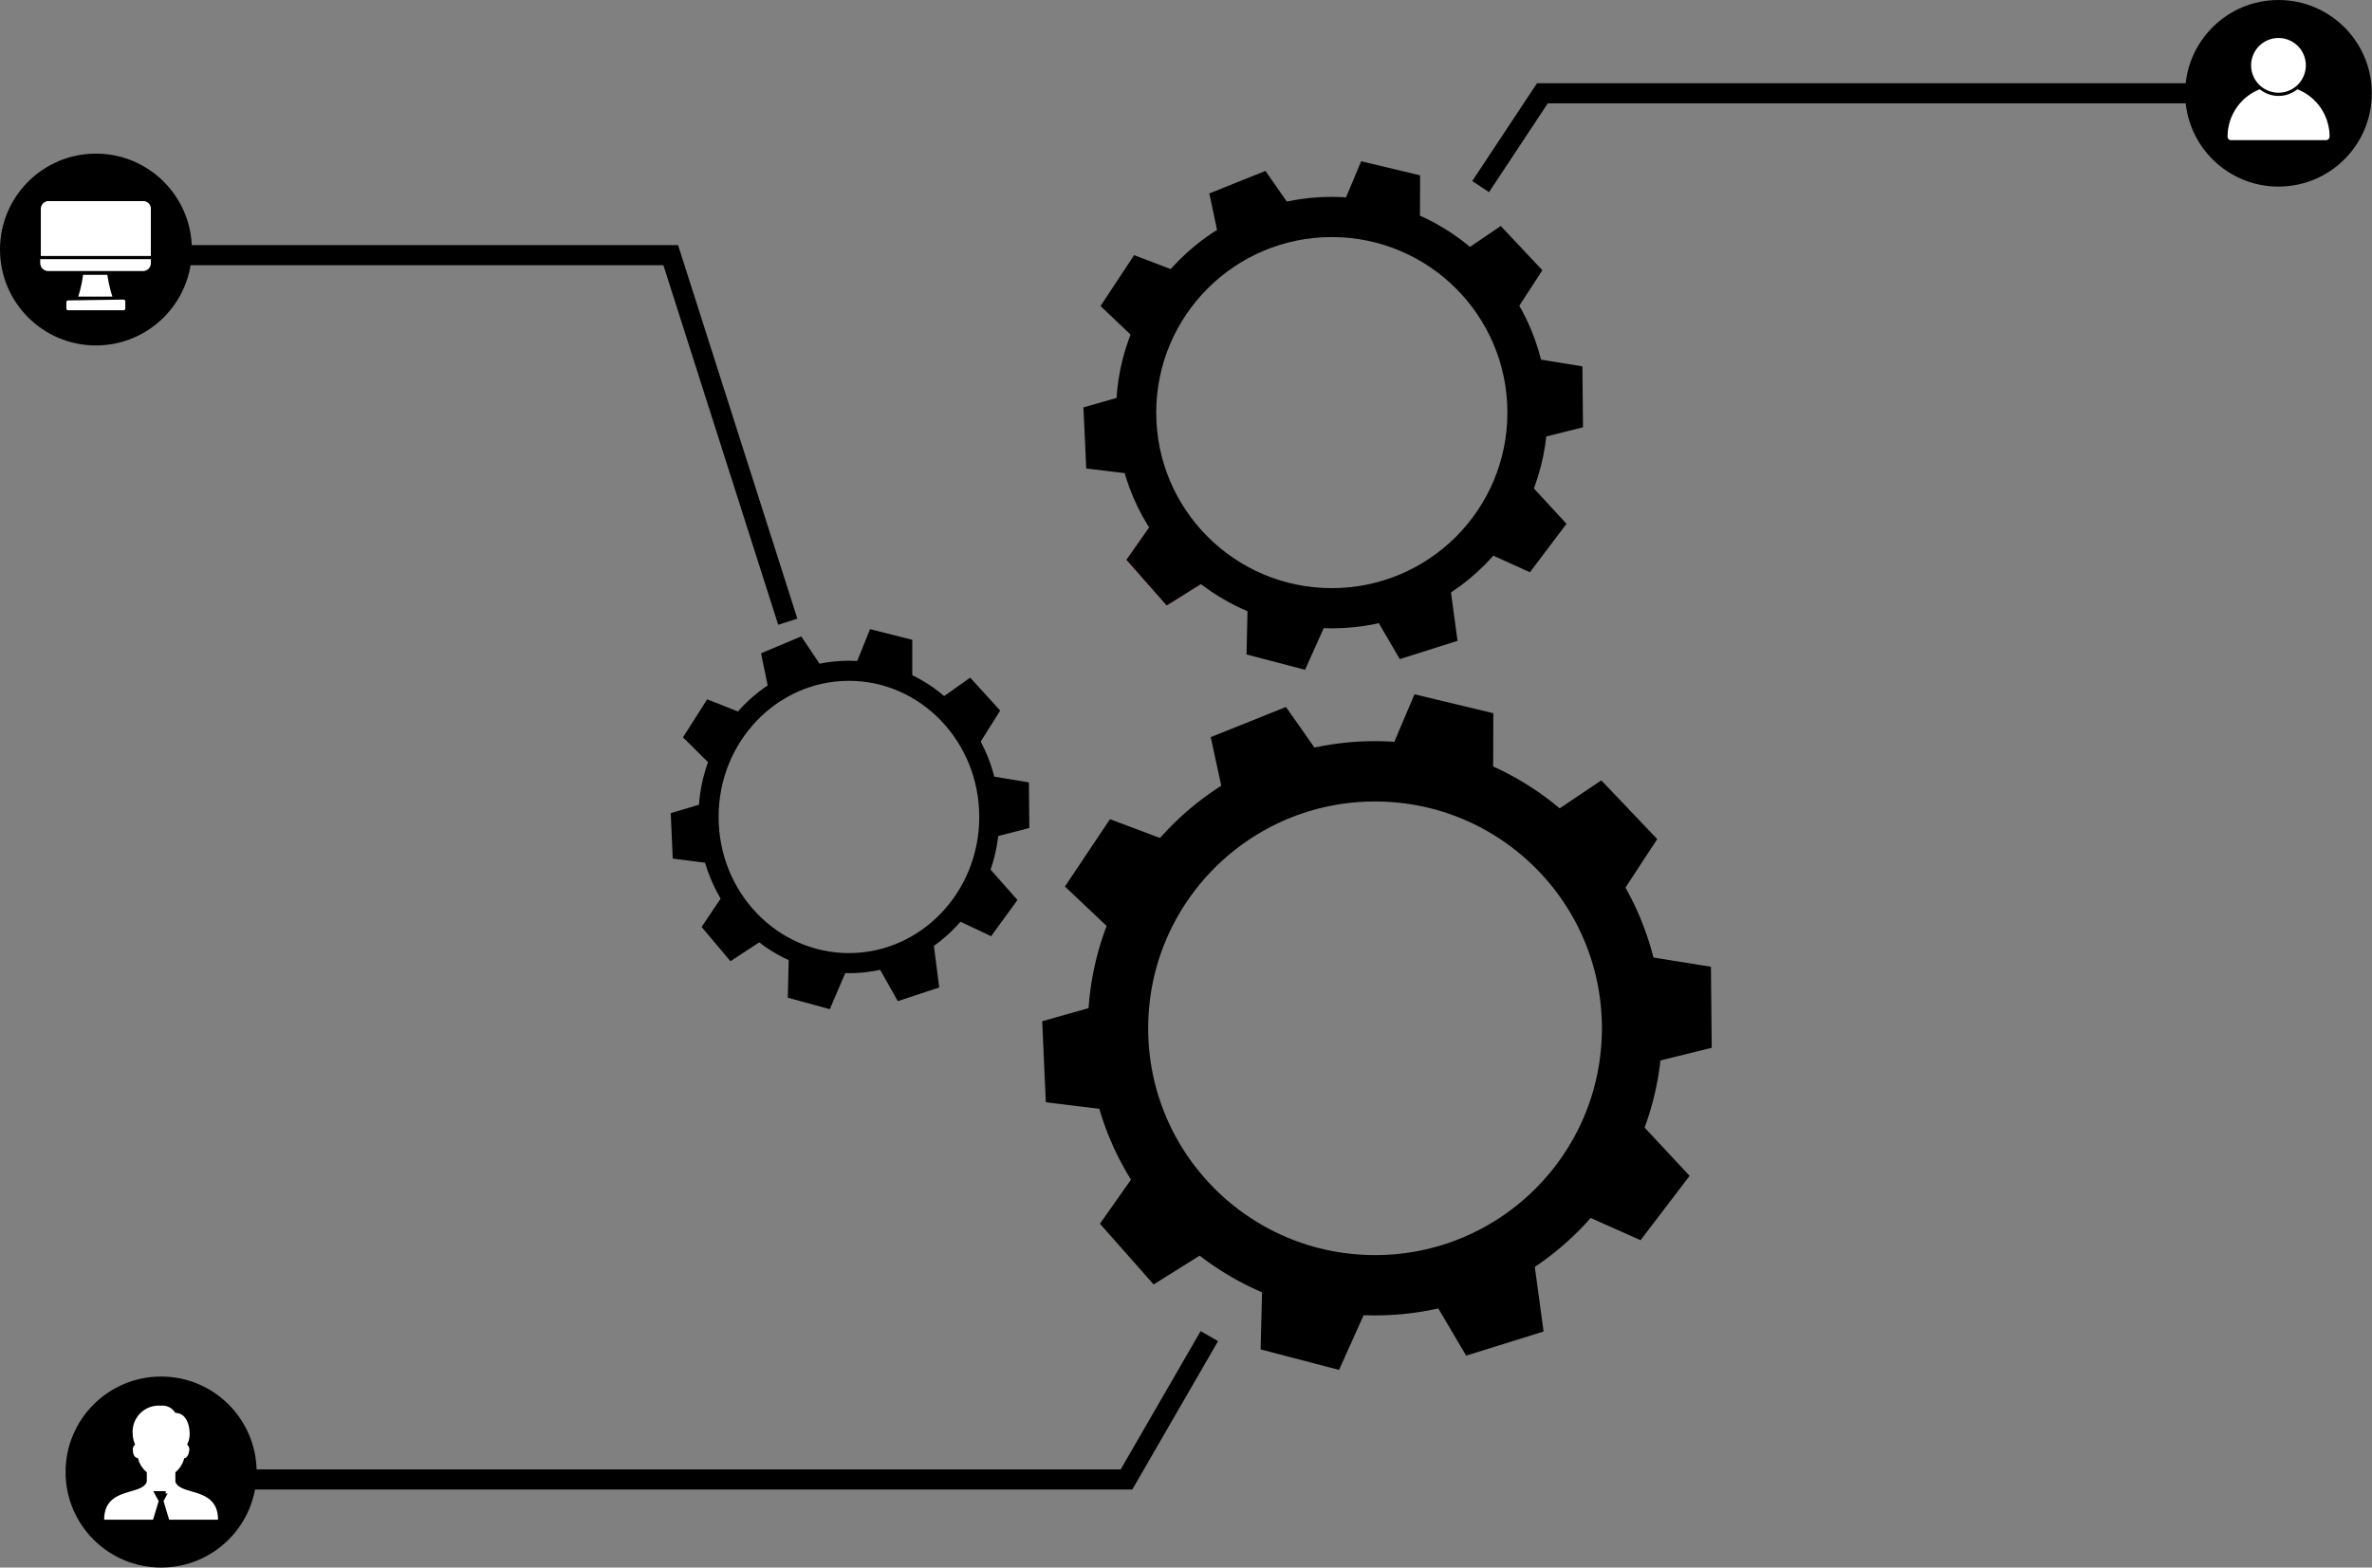 <?xml version="1.0" encoding="utf-8"?><svg xmlns="http://www.w3.org/2000/svg" viewBox="0 0 117.94 77.96"><rect x="0" y="0" width="117.94" height="77.96" fill="#808080" stroke="none"/><defs><style>.cls-6{fill:none;stroke:#000;stroke-miterlimit:10}.cls-7{fill:#fff}</style></defs><g id="Layer_2" data-name="Layer 2"><g id="Layer_5" data-name="Layer 5"><g id="Layer_2_copy" data-name="Layer 2 copy"><path d="M51.82 50.79l3.46-.98.48 5.47-3.76-.46-.18-4.03z"/><path fill="#7a9e3e" d="M54.69 60.86l2.07-2.94 3.81 3.95-3.21 2.01-2.67-3.02z"/><path d="M54.69 60.86l2.07-2.94 3.81 3.95-3.21 2.01-2.67-3.02zM55.19 40.74l3.37 1.27-2.86 4.68-2.75-2.6 2.24-3.35zM74.25 35.47l-.01 3.6-5.39-1.05 1.48-3.49 3.92.94zM82.4 41.73l-1.97 3.01-3.95-3.82 3.14-2.11 2.78 2.92zM85.11 52.11l-3.49.86-.29-5.49 3.74.6.04 4.03zM81.57 61.68l-3.29-1.47 3.15-4.5 2.58 2.77-2.44 3.2zM72.9 67.42l-1.83-3.1 5.17-1.85.51 3.75-3.85 1.2zM62.68 67.11l.09-3.59 5.36 1.16-1.55 3.45-3.9-1.02zM63.94 35.16l2.07 2.95L61 40.36l-.8-3.7 3.74-1.5z"/><circle cx="68.37" cy="51.14" r="12.78" stroke-width="3" fill="none" stroke="#000" stroke-miterlimit="10"/></g><g id="Layer_2-2" data-name="Layer 2"><path d="M53.87 20.26l2.59-.74.35 4.12-2.8-.34-.14-3.04z"/><path fill="#d12027" d="M56.01 27.84l1.55-2.21 2.85 2.98-2.4 1.5-2-2.27z"/><path d="M56.01 27.84l1.55-2.21 2.85 2.98-2.4 1.5-2-2.27zM56.39 12.69l2.52.96-2.14 3.52-2.05-1.95 1.67-2.53zM70.61 8.72l-.01 2.71-4.02-.79 1.1-2.62 2.93.7zM76.69 13.44l-1.47 2.26-2.94-2.87 2.34-1.59 2.07 2.2zM78.71 21.25l-2.6.65-.22-4.13 2.79.45.03 3.03zM76.07 28.46l-2.45-1.11 2.35-3.38 1.92 2.08-1.82 2.41zM69.6 32.78l-1.36-2.33 3.85-1.4.38 2.82-2.87.91zM61.98 32.55l.06-2.71 4.01.88-1.16 2.59-2.91-.76zM62.92 8.5l1.54 2.21-3.74 1.7-.59-2.79 2.79-1.12z"/><circle cx="66.22" cy="20.52" r="9.73" stroke-width="2" fill="none" stroke="#000" stroke-miterlimit="10"/></g><g id="Layer_2_copy_2" data-name="Layer 2 copy 2"><path d="M33.35 40.44l1.85-.55.26 3.07-2.01-.26-.1-2.26z"/><path fill="#194276" d="M34.89 46.1L36 44.45l2.04 2.22-1.72 1.13-1.43-1.7z"/><path d="M34.89 46.1L36 44.45l2.04 2.22-1.72 1.13-1.43-1.7zM35.16 34.78l1.8.71-1.53 2.64-1.47-1.46 1.2-1.89zM45.36 31.82v2.02l-2.89-.59.79-1.96 2.1.53zM49.73 35.34l-1.06 1.69-2.11-2.14 1.68-1.19 1.49 1.64zM51.18 41.18l-1.87.48-.15-3.08 2 .33.02 2.27zM49.28 46.56l-1.76-.83 1.69-2.53 1.38 1.56-1.31 1.8zM44.64 49.79l-.98-1.74L46.43 47l.27 2.11-2.06.68zM39.17 49.62l.05-2.03 2.87.66-.83 1.94-2.09-.57zM39.84 31.65l1.11 1.66-2.68 1.26-.43-2.08 2-.84z"/><ellipse class="cls-6" cx="42.21" cy="40.63" rx="6.98" ry="7.27"/></g></g><g id="Layer_6" data-name="Layer 6"><circle cx="113.29" cy="4.64" r="4.64"/><path class="cls-6" d="M39.17 30.92l-5.82-18.23H8.01M73.62 9.28l3.07-4.64h33.89M60.13 66.45l-4.12 7.13H11.52"/><circle cx="8.01" cy="73.21" r="4.75"/><circle cx="4.77" cy="12.41" r="4.77"/></g><g id="Layer_7" data-name="Layer 7"><path class="cls-7" d="M7.89 74.65l-.27-.49h.78l-.27.49.28.93h2.43c0-1.66-1.89-1.18-2.12-1.89v-.47a1.3 1.3 0 00.44-.7c.08 0 .21-.08.25-.39a.28.28 0 00-.11-.28 1.17 1.17 0 00.13-.52c0-.57-.23-1.06-.71-1.06a.75.75 0 00-.72-.36 1.3 1.3 0 00-1.4 1.42 1.43 1.43 0 00.12.52.28.28 0 00-.11.28c0 .31.17.38.25.39a1.3 1.3 0 00.44.7v.47c-.23.71-2.12.23-2.12 1.89h2.43z"/><path class="cls-7" d="M8.88 74.28h-.64v-.51h.23a.24.24 0 01.23.14z"/><g id="layer2"><path id="path1744" class="cls-7" d="M2.42 10a.39.39 0 00-.39.39v2.34H7.5v-2.38a.38.38 0 00-.39-.35zM2 12.89v.19a.4.4 0 00.39.4h4.72a.39.39 0 00.39-.4v-.19zm2.13.78a6.25 6.25 0 01-.24 1.08h1.7a6.18 6.18 0 01-.25-1.08zm-.73 1.27a.09.09 0 00-.1.1v.29a.09.09 0 00.1.1h2.73a.09.09 0 00.1-.1V15a.09.09 0 00-.1-.1z"/></g><g id="layer1"><path id="path935" class="cls-7" d="M112.36 4.44a2.53 2.53 0 00-1.6 2.36.17.17 0 00.17.17h4.73a.18.18 0 00.17-.17 2.53 2.53 0 00-1.6-2.36 1.49 1.49 0 01-1.87 0z"/><path id="path940" class="cls-7" d="M113.29 1.89a1.36 1.36 0 101.36 1.36 1.36 1.36 0 00-1.36-1.36z"/></g></g></g></svg>